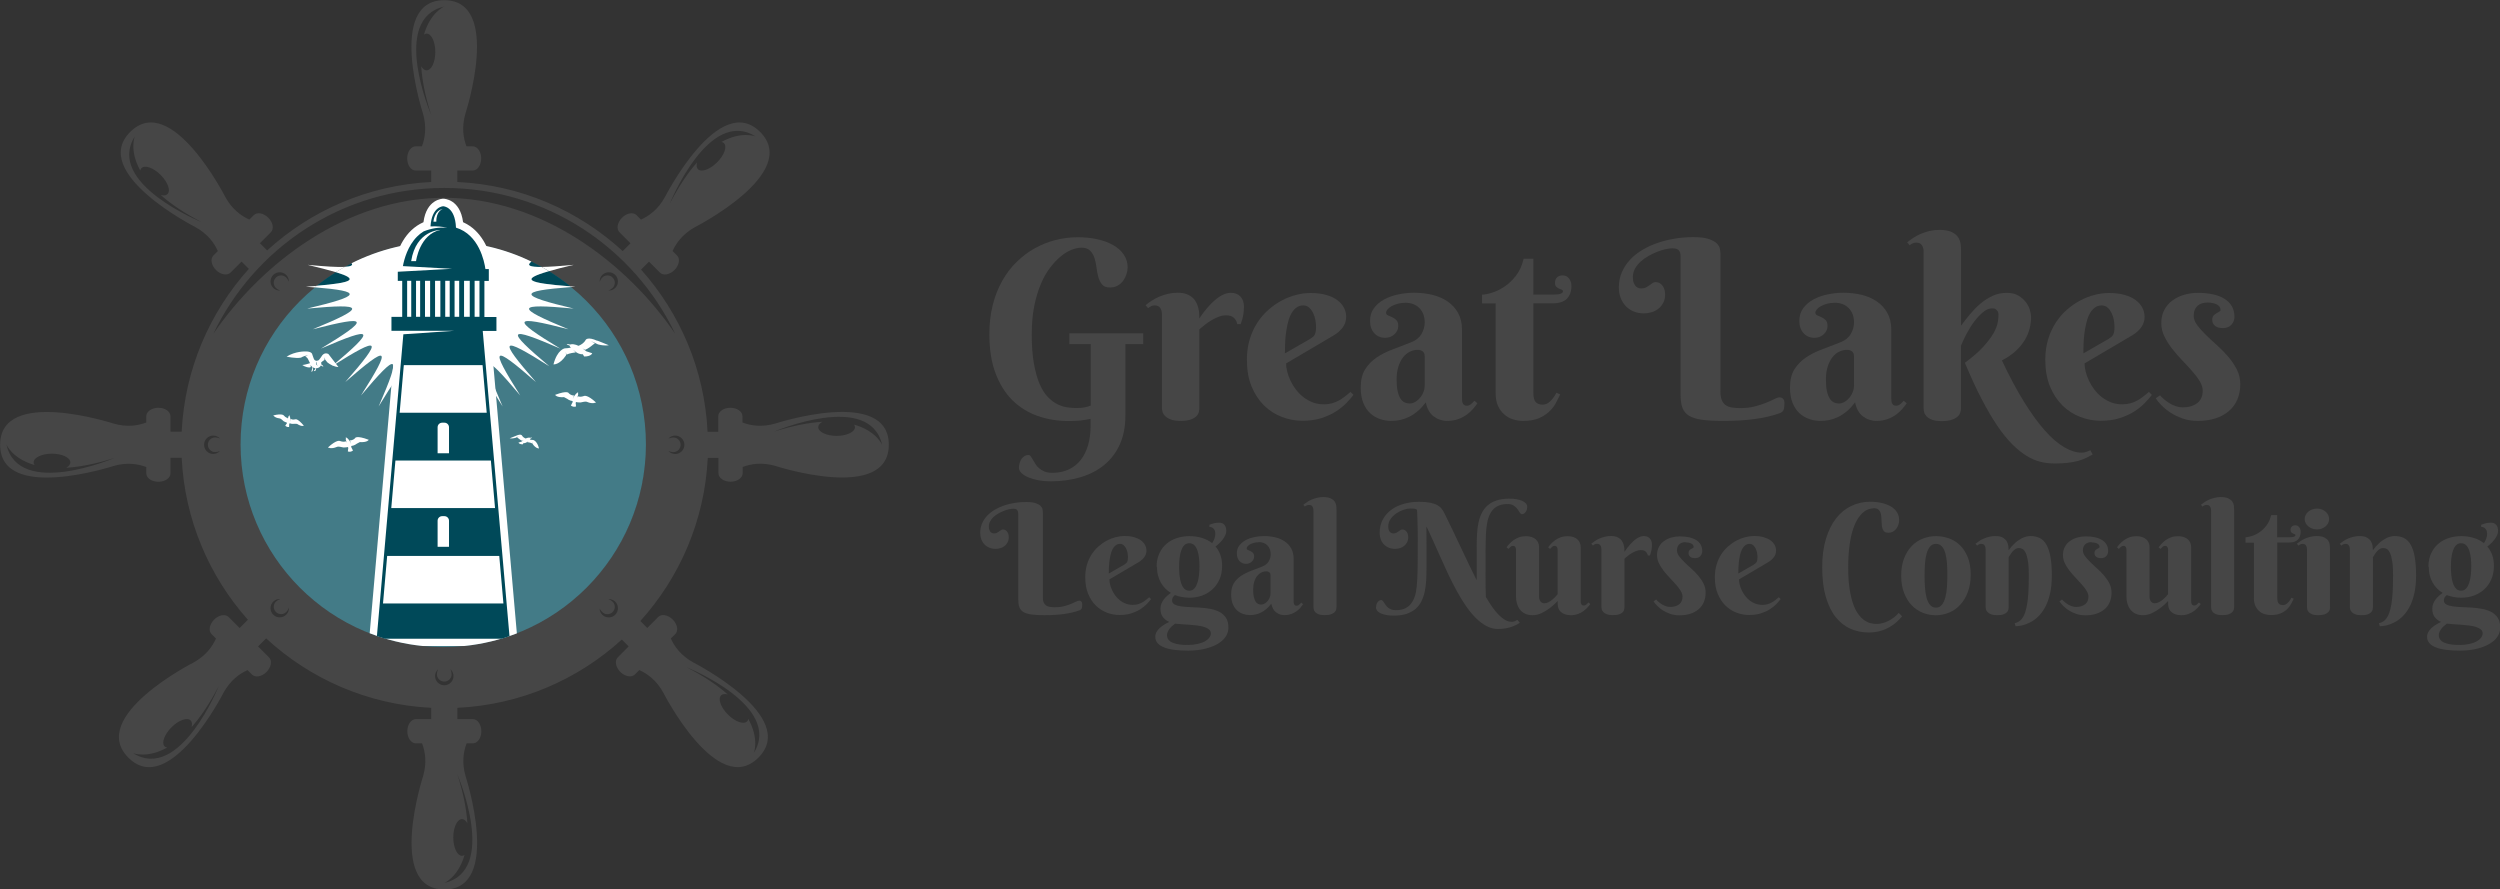 <?xml version="1.0" encoding="UTF-8"?> <svg xmlns="http://www.w3.org/2000/svg" id="uuid-938b236b-6472-4c4a-8ef4-6c307b885d71" viewBox="0 0 390.53 138.95"><rect x="0" y="0" width="390.53" height="138.95" fill="#333333" stroke="none"/><defs><style>.uuid-9f24eeb3-85e4-4e22-955d-0538ef93ffe9,.uuid-8704b65a-1f25-4535-9b87-e15683f234c4{fill:#fff;}.uuid-9f24eeb3-85e4-4e22-955d-0538ef93ffe9,.uuid-a4ace239-7bc3-401a-b8b8-7e0d8cc77561{fill-rule:evenodd;}.uuid-3d6be0ac-7789-47e8-82f1-b586ac9842c6{fill:#437b87;}.uuid-8b8ec8d4-e8e1-4dc1-8077-aa83d7763766,.uuid-a4ace239-7bc3-401a-b8b8-7e0d8cc77561{fill:#004959;}.uuid-5bf3bf2f-da48-4d6f-8b05-4c7bed664f62{fill:#464646;}</style></defs><path class="uuid-5bf3bf2f-da48-4d6f-8b05-4c7bed664f62" d="M133.41,66.32c.09.13.15.26.15.41,0,.75-1.29,1.36-2.87,1.36s-2.87-.61-2.87-1.36c0-.32.24-.61.63-.84-2.06.13-4.55.58-7.55,1.54,0,0,14.97-6.4,16.9,2.06,0,0-.91-2.18-4.38-3.16ZM105.47,70.92c-.42,0-.79-.18-1.06-.47.26.11.54.18.76.18.63,0,1.15-.51,1.15-1.15s-.51-1.14-1.15-1.14c-.22,0-.5.07-.76.17.26-.28.64-.47,1.06-.47.79,0,1.44.64,1.44,1.44s-.64,1.44-1.44,1.44ZM98.32,67.44v-.44c0-.41-.63-.74-1.42-.74s-1.42.33-1.42.74v.44h-4.4c-.05-.66-.6-1.18-1.28-1.18h-6.14c-.35-1.54-.94-2.98-1.73-4.29l4.45-4.45c.48-.48.48-1.22.06-1.73l3.12-3.12.31.31c.29.29.97.07,1.52-.48.55-.55.77-1.23.48-1.52l-.32-.31,1.65-1.65c4.32,5.01,7.08,11.4,7.53,18.43h-2.43ZM83.9,67.44c0-.27.22-.49.49-.49h5.08c.27,0,.49.22.49.49s-.22.49-.49.49h-5.08c-.27,0-.49-.22-.49-.49ZM93.09,90.11l-1.81-1.82.32-.31c.29-.29.07-.97-.48-1.53-.55-.55-1.24-.77-1.52-.48l-.31.31-3.12-3.12c.43-.51.42-1.26-.06-1.73l-4.26-4.26c.85-1.36,1.48-2.86,1.84-4.47h6.14c.68,0,1.22-.52,1.28-1.18h4.4v.45c0,.41.63.74,1.42.74s1.42-.33,1.42-.74v-.45h2.43c-.46,7.09-3.27,13.54-7.66,18.58ZM96.11,96.03c-.56.56-1.47.56-2.03,0-.27-.27-.4-.61-.42-.96.14.22.29.42.42.54.45.45,1.17.45,1.62,0,.45-.45.45-1.17,0-1.62-.14-.14-.38-.29-.66-.41.38-.01.77.12,1.07.41.56.56.56,1.47,0,2.04ZM71.44,100.8v-2.33h.44c.41,0,.74-.63.74-1.42s-.33-1.42-.74-1.42h-.44v-4.4c.66-.06,1.18-.6,1.18-1.27v-6.23c1.69-.38,3.28-1.05,4.69-1.96l4.23,4.23c.47.48,1.22.49,1.73.06l3.11,3.12-.31.31c-.29.29-.07.97.48,1.52.55.55,1.23.77,1.52.48l.32-.31,1.82,1.82c-5.07,4.48-11.6,7.35-18.78,7.8ZM70.95,89.61v-5.08c0-.27.22-.49.49-.49s.49.22.49.49v5.08c0,.27-.22.49-.49.49s-.49-.22-.49-.49ZM71.47,121.03s6.4,14.97-2.07,16.9c0,0,2.18-.91,3.17-4.38-.13.09-.26.14-.4.14-.75,0-1.36-1.28-1.36-2.87s.61-2.87,1.36-2.87c.32,0,.61.25.84.64-.13-2.06-.58-4.55-1.54-7.55ZM67.96,105.61c0-.43.19-.81.48-1.07-.12.26-.19.55-.19.78,0,.63.51,1.15,1.15,1.15s1.15-.51,1.15-1.15c0-.23-.07-.51-.18-.77.29.26.47.64.47,1.06,0,.79-.64,1.44-1.44,1.44s-1.44-.65-1.44-1.44ZM67.36,95.63h-.45c-.41,0-.74.64-.74,1.42s.33,1.42.74,1.42h.45v2.32c-7.24-.48-13.81-3.4-18.89-7.97l1.64-1.65.32.32c.29.29.97.07,1.52-.48.55-.55.77-1.24.48-1.52l-.32-.32,3.12-3.12c.5.43,1.25.42,1.73-.06l4.37-4.37c1.45.97,3.08,1.68,4.84,2.08v6.26c0,.67.52,1.22,1.18,1.27v4.4ZM46.92,87.97l.32.32-1.61,1.61c-4.29-5.01-7.04-11.38-7.48-18.38h2.35v.45c0,.41.63.74,1.42.74s1.42-.33,1.42-.74v-.45h4.4c.05.66.6,1.18,1.28,1.18h6.22c.34,1.52.92,2.95,1.7,4.25,0,0,0,0-.01,0l-4.49,4.49c-.48.48-.49,1.23-.06,1.73l-3.12,3.12-.32-.31c-.29-.29-.97-.07-1.52.48-.56.55-.77,1.24-.48,1.52ZM44.71,96.02c-.56.56-1.47.56-2.03,0-.56-.56-.56-1.47,0-2.04.3-.3.7-.43,1.1-.41-.27.1-.52.25-.68.41-.45.45-.45,1.17,0,1.62.45.45,1.17.45,1.62,0,.17-.16.31-.41.41-.68.02.39-.11.8-.41,1.1ZM33.32,70.92c-.79,0-1.44-.64-1.44-1.44s.64-1.44,1.44-1.44c.41,0,.78.18,1.05.46-.27-.1-.54-.17-.76-.17-.63,0-1.14.51-1.14,1.14s.51,1.15,1.14,1.15c.22,0,.49-.06.76-.17-.26.28-.64.46-1.05.46ZM79.18,57.98c-.19.19-.5.19-.69,0-.19-.19-.19-.5,0-.69l3.59-3.59c.19-.19.5-.19.69,0,.19.19.19.5,0,.69l-3.59,3.59ZM81.08,78.09c.19-.19.5-.19.69,0l3.59,3.59c.19.19.19.5,0,.69-.19.19-.5.19-.69,0l-3.59-3.59c-.19-.19-.19-.5,0-.69ZM69.4,32.51c-.63,0-1.15.51-1.15,1.14,0,.22.07.5.18.76-.29-.26-.47-.64-.47-1.06,0-.79.64-1.44,1.44-1.44s1.44.64,1.44,1.44c0,.42-.18.79-.47,1.06.11-.26.18-.54.18-.76,0-.63-.51-1.14-1.15-1.14ZM69.4,57.03c-4.91,0-9.21,2.91-11.67,6.51,2.08-4.35,6.52-7.37,11.67-7.37s9.59,3.02,11.67,7.37c-2.46-3.6-6.76-6.51-11.67-6.51ZM59.63,80.97c.19-.19.5-.19.69,0,.19.19.19.5,0,.69l-3.59,3.59c-.19.19-.5.19-.69,0-.19-.19-.19-.5,0-.69l3.59-3.59ZM57.72,60.86c-.19.19-.5.19-.69,0l-3.59-3.59c-.19-.19-.19-.5,0-.69.19-.19.5-.19.69,0l3.59,3.59c.19.19.19.5,0,.69ZM67.85,49.35v5.08c0,.27-.22.49-.49.49s-.49-.22-.49-.49v-5.08c0-.27.22-.49.49-.49s.49.22.49.49ZM67.36,40.49h-.45c-.41,0-.74.63-.74,1.42s.33,1.42.74,1.42h.45v4.39c-.66.05-1.18.6-1.18,1.27v6.27c-1.68.38-3.24,1.05-4.64,1.96l-4.27-4.27c-.48-.48-1.23-.49-1.73-.06l-3.12-3.12.32-.32c.29-.29.07-.97-.48-1.52-.56-.55-1.24-.77-1.53-.48l-.31.31-1.77-1.77c5.05-4.48,11.56-7.35,18.72-7.83v2.31ZM45.13,44.04c-.1-.27-.25-.52-.41-.68-.45-.45-1.17-.45-1.62,0-.45.45-.45,1.17,0,1.62.16.16.41.31.68.41-.39.02-.8-.11-1.1-.41-.56-.56-.56-1.47,0-2.03.56-.56,1.47-.56,2.03,0,.3.3.44.7.41,1.09ZM54.92,71.51c0,.27-.22.49-.49.49h-5.08c-.27,0-.49-.22-.49-.49s.22-.49.49-.49h5.08c.27,0,.49.22.49.49ZM49,66.25c-.68,0-1.22.52-1.28,1.18h-4.4v-.45c0-.41-.63-.74-1.42-.74s-1.42.33-1.42.74v.45h-2.34c.46-7.07,3.25-13.49,7.62-18.52l1.75,1.76-.31.31c-.29.29-.08.97.48,1.52.55.55,1.24.77,1.52.48l.32-.31,3.12,3.12c-.43.5-.42,1.25.06,1.73l4.33,4.33c-.83,1.34-1.45,2.82-1.81,4.4h-6.23ZM69.45,79.09c-5.3,0-9.61-4.31-9.61-9.61s4.31-9.61,9.61-9.61,9.61,4.31,9.61,9.61-4.31,9.61-9.61,9.61ZM86.37,49.47l.32.31-3.12,3.12c-.51-.43-1.25-.42-1.73.06l-4.34,4.34c-1.46-.97-3.1-1.67-4.86-2.06v-6.25c0-.67-.52-1.22-1.18-1.27v-4.39h.45c.41,0,.74-.64.74-1.42s-.33-1.42-.74-1.42h-.45v-2.32c7.25.46,13.84,3.37,18.92,7.92l-1.68,1.68-.31-.31c-.29-.29-.97-.07-1.52.48-.55.55-.77,1.24-.48,1.53ZM95.7,43.36c-.45-.45-1.17-.45-1.62,0-.17.16-.31.41-.41.68-.02-.39.11-.79.41-1.09.56-.56,1.47-.56,2.03,0,.56.56.56,1.47,0,2.03-.3.3-.7.43-1.09.41.27-.1.52-.25.68-.41.45-.45.45-1.17,0-1.62ZM69.4,29.36c15.92,0,29.64,9.32,36.08,22.79-7.6-11.13-20.9-21.25-36.08-21.25s-28.47,10.12-36.08,21.25c6.44-13.46,20.15-22.79,36.08-22.79ZM67.34,17.92s-6.41-14.97,2.06-16.9c0,0-2.18.91-3.17,4.38.13-.09.27-.15.41-.15.75,0,1.36,1.29,1.36,2.87s-.61,2.87-1.36,2.87c-.32,0-.61-.24-.84-.63.13,2.06.58,4.55,1.54,7.55ZM117.75,117.64s.9-2.18-.86-5.34c-.03.15-.08.29-.19.39-.53.53-1.87.05-2.99-1.07-1.12-1.12-1.6-2.46-1.07-2.99.23-.23.6-.26,1.04-.15-1.54-1.37-3.62-2.8-6.43-4.25,0,0,15.11,6.06,10.49,13.41ZM20.77,117.64s2.18.9,5.34-.86c-.15-.03-.29-.08-.39-.18-.53-.53-.05-1.87,1.07-2.99,1.12-1.12,2.46-1.6,2.99-1.07.23.23.26.6.15,1.04,1.37-1.55,2.81-3.63,4.25-6.43,0,0-6.06,15.12-13.41,10.49ZM1.02,69.47s.91,2.18,4.38,3.17c-.09-.13-.15-.26-.15-.41,0-.75,1.29-1.36,2.87-1.36s2.87.61,2.87,1.36c0,.32-.24.61-.63.84,2.06-.13,4.55-.58,7.55-1.54,0,0-14.97,6.4-16.9-2.07ZM21.06,21.31s-.9,2.18.86,5.34c.03-.15.08-.29.19-.39.53-.53,1.87-.05,2.99,1.07,1.12,1.12,1.6,2.46,1.07,2.99-.23.23-.61.26-1.05.15,1.55,1.37,3.63,2.81,6.43,4.25,0,0-15.11-6.06-10.49-13.41ZM118.04,21.32s-2.18-.9-5.34.86c.15.03.29.08.39.19.53.53.05,1.87-1.07,2.99-1.12,1.12-2.46,1.6-2.99,1.07-.23-.23-.26-.6-.15-1.05-1.37,1.55-2.8,3.63-4.25,6.43,0,0,6.06-15.11,13.41-10.49ZM121.12,66.16c-2.12.62-3.86.33-5.14-.16v-.98c0-.73-.84-1.32-1.89-1.32s-1.89.59-1.89,1.32v2.43h-1.67c-.47-9.71-4.32-18.54-10.39-25.34l1.24-1.24,1.71,1.71c.52.52,1.53.34,2.27-.4.74-.74.92-1.76.4-2.27l-.7-.69c.56-1.25,1.59-2.68,3.52-3.75,0,0,16.58-8.44,10.16-14.86-6.42-6.42-14.86,10.16-14.86,10.16-1.06,1.94-2.5,2.97-3.75,3.53l-.69-.69c-.52-.52-1.53-.34-2.27.4-.74.74-.92,1.75-.4,2.27l1.72,1.72-1.22,1.22c-6.87-6.31-15.88-10.32-25.83-10.79v-1.79h2.41c.73,0,1.32-.85,1.32-1.89s-.59-1.89-1.32-1.89h-.98c-.5-1.28-.78-3.02-.16-5.14,0,0,5.76-17.69-3.32-17.69s-3.32,17.69-3.32,17.69c.61,2.12.33,3.86-.16,5.14h-.98c-.73,0-1.32.85-1.32,1.89s.59,1.89,1.32,1.89h2.43v1.79c-9.86.49-18.8,4.46-25.63,10.69l-1.13-1.13,1.71-1.71c.52-.51.34-1.53-.4-2.27-.74-.74-1.75-.92-2.27-.4l-.69.69c-1.25-.56-2.69-1.59-3.75-3.52,0,0-8.44-16.59-14.86-10.17-6.42,6.42,10.17,14.86,10.17,14.86,1.93,1.06,2.96,2.49,3.52,3.75l-.69.69c-.52.52-.34,1.53.4,2.27.74.74,1.75.92,2.27.4l1.72-1.72,1.14,1.14c-6.12,6.81-10.01,15.67-10.49,25.43h-1.75v-2.41c0-.73-.85-1.32-1.89-1.32s-1.89.59-1.89,1.32v.98c-1.28.49-3.02.78-5.14.16,0,0-17.69-5.76-17.69,3.32s17.69,3.32,17.69,3.32c2.12-.62,3.86-.33,5.14.16v.98c0,.73.84,1.32,1.89,1.32s1.89-.59,1.89-1.32v-2.43h1.75c.47,9.69,4.3,18.5,10.34,25.3l-1.29,1.29-1.71-1.71c-.52-.52-1.54-.34-2.27.4-.74.74-.92,1.75-.4,2.27l.69.69c-.56,1.25-1.59,2.69-3.52,3.75,0,0-16.59,8.44-10.16,14.86,6.42,6.42,14.86-10.16,14.86-10.16,1.06-1.93,2.5-2.97,3.75-3.52l.69.69c.52.52,1.53.34,2.27-.4.74-.74.92-1.76.4-2.27l-1.72-1.72,1.26-1.26c6.85,6.32,15.85,10.35,25.79,10.85v1.77h-2.41c-.73,0-1.32.85-1.32,1.89s.59,1.89,1.32,1.89h.98c.49,1.28.78,3.03.16,5.14,0,0-5.76,17.69,3.32,17.69s3.32-17.69,3.32-17.69c-.62-2.12-.33-3.86.16-5.14h.98c.73,0,1.32-.84,1.32-1.89s-.59-1.89-1.32-1.89h-2.43v-1.77c9.88-.47,18.84-4.42,25.69-10.66l1.07,1.07-1.7,1.71c-.52.52-.34,1.53.4,2.27.74.74,1.76.92,2.27.4l.69-.69c1.25.56,2.69,1.59,3.75,3.52,0,0,8.44,16.59,14.86,10.16,6.42-6.42-10.16-14.86-10.16-14.86-1.93-1.06-2.97-2.5-3.52-3.75l.7-.69c.51-.52.34-1.53-.4-2.27-.74-.74-1.76-.92-2.27-.4l-1.71,1.72-1.08-1.09c6.15-6.82,10.05-15.7,10.53-25.49h1.67v2.41c0,.73.85,1.32,1.89,1.32s1.89-.59,1.89-1.32v-.98c1.28-.49,3.02-.78,5.14-.16,0,0,17.69,5.76,17.69-3.32s-17.69-3.32-17.69-3.32Z"></path><path class="uuid-3d6be0ac-7789-47e8-82f1-b586ac9842c6" d="M100.9,69.42c0,17.48-14.17,31.66-31.66,31.66s-31.66-14.17-31.66-31.66,14.17-31.66,31.66-31.66,31.66,14.17,31.66,31.66Z"></path><path class="uuid-8b8ec8d4-e8e1-4dc1-8077-aa83d7763766" d="M89.11,44.73c-1.06-.86-2.18-1.65-3.35-2.37-4.51,1.3-3.42,1.84,3.35,2.37Z"></path><path class="uuid-8b8ec8d4-e8e1-4dc1-8077-aa83d7763766" d="M54.93,41.13c-.35.18-.71.37-1.05.56.96-.05,1.31-.23,1.05-.56Z"></path><path class="uuid-8b8ec8d4-e8e1-4dc1-8077-aa83d7763766" d="M84.63,41.7c-.52-.29-1.06-.57-1.6-.84-.8.61-.27.86,1.6.84Z"></path><path class="uuid-8b8ec8d4-e8e1-4dc1-8077-aa83d7763766" d="M52.47,42.52c-1.04.65-2.05,1.36-3,2.13,5.69-.48,6.68-1.01,3-2.13Z"></path><path class="uuid-8704b65a-1f25-4535-9b87-e15683f234c4" d="M89.62,41.37c-2.18.2-3.84.32-5,.33.38.21.76.43,1.13.66,1.01-.29,2.3-.62,3.87-.99Z"></path><path class="uuid-8704b65a-1f25-4535-9b87-e15683f234c4" d="M48.05,41.37c1.87.45,3.34.83,4.42,1.15.46-.29.93-.57,1.41-.83-1.11.06-3.05-.06-5.83-.32Z"></path><path class="uuid-8704b65a-1f25-4535-9b87-e15683f234c4" d="M47.77,44.79c.49.04.96.07,1.4.11.1-.08.2-.16.3-.24-.53.04-1.09.09-1.7.13Z"></path><path class="uuid-8704b65a-1f25-4535-9b87-e15683f234c4" d="M89.9,44.79c-.27-.02-.54-.04-.8-.06.05.04.09.07.14.11.22-.02.43-.03.66-.05Z"></path><path class="uuid-8704b65a-1f25-4535-9b87-e15683f234c4" d="M48.05,48.2c9.07-.84,9.22-.22.8,3.24,8.82-2.27,9.06-1.7,1.28,3.02,8.36-3.62,8.68-3.1,1.71,2.76,7.7-4.87,8.1-4.4,2.1,2.46,6.86-5.99,7.33-5.59,2.45,2.1,5.86-6.97,6.39-6.64,2.76,1.71,4.73-7.78,5.3-7.54,3.02,1.28,3.47-8.42,4.08-8.27,3.24.8,2.11-8.86,2.76-8.81,3.42.28.66-9.09,1.31-9.14,3.42-.28-.84-9.07-.22-9.22,3.24-.8-2.28-8.81-1.7-9.06,3.02-1.28-3.62-8.35-3.1-8.68,2.76-1.71-4.87-7.69-4.4-8.09,2.45-2.1-5.99-6.86-5.59-7.32,2.1-2.46-6.97-5.86-6.64-6.38,1.71-2.76-7.78-4.72-7.54-5.3,1.28-3.02-8.42-3.46-8.27-4.08.8-3.24-8.64-2.05-8.8-2.72-.38-3.36-.04-.04-.09-.07-.14-.11-6.77-.52-7.86-1.07-3.35-2.37-.37-.23-.75-.44-1.13-.66-1.87.02-2.4-.23-1.6-.84-4.17-2.02-8.84-3.15-13.78-3.15s-10.01,1.23-14.31,3.41c.26.33-.09.51-1.05.56-.48.27-.95.54-1.41.83,3.67,1.12,2.69,1.65-3,2.13-.1.08-.2.16-.3.24,7.66.63,7.26,1.32-1.12,3.31Z"></path><path class="uuid-9f24eeb3-85e4-4e22-955d-0538ef93ffe9" d="M57.75,98.93l4.04-46.09h-2.03v-4.5h1.88v-3.31h-.69v-4.18h.73c.41-1.8,1.53-4.84,4.47-6.14.47-3.61,2.97-3.67,3.09-3.67.12,0,2.63.04,3.1,3.67,2.93,1.3,4.05,4.34,4.47,6.14h.73v4.18h-.69v3.31h1.88v4.5h-2.03l4.04,46.1c-2.59,1-5.33,1.68-8.2,1.97h-6.53c-2.87-.29-5.63-.97-8.23-1.98Z"></path><path class="uuid-a4ace239-7bc3-401a-b8b8-7e0d8cc77561" d="M68.36,70.81h1.78v-4.07c0-.39-.32-.71-.71-.71h-.36c-.39,0-.71.32-.71.71v4.07ZM78.64,94.27l-.65-7.43h-17.51l-.65,7.43h18.82ZM75.37,57.04h-12.29l-.65,7.43h13.6l-.65-7.43ZM71.01,49.49h.72v-5.63h-.72v5.63ZM67.96,49.49h.83v-5.63h-.83v5.63ZM77.33,79.37l-.65-7.43h-14.91l-.65,7.43h16.21ZM68.36,85.42h1.78v-4.08c0-.39-.32-.71-.71-.71h-.36c-.39,0-.71.32-.71.71v4.08ZM72.49,49.49h.89v-5.63h-.89v5.63ZM64.99,49.49h.64v-5.63h-.64v5.63ZM64.99,40.79s.54-4.19,3.79-4.87c0,0-3.79,0-4.55,4.87h.76ZM68.16,34.63c-.04-1.69,1.01-1.98,1.01-1.98-1.35.21-1.46,1.98-1.46,1.98h.45ZM69.55,49.49h.7v-5.63h-.7v5.63ZM74.14,49.49h.76v-5.63h-.76v5.63ZM66.39,49.49h.8v-5.63h-.8v5.63ZM63.6,49.49h.64v-5.63h-.64v5.63ZM58.88,99.34l4.13-47.12,7.89-.54h-9.75v-2.18h1.68v-5.63h-.69v-1.42c2.83-.15,5.66-.31,8.48-.46-2.56-.14-5.12-.28-7.68-.42.2-1.1.76-3.15,2.21-4.61.3-.31.65-.58,1.04-.82,1.14-.45,2.35-.68,3.69-.56-.79-.18-1.7-.26-2.63-.21.2-3.13,1.98-3.15,1.98-3.15,0,0,1.86,0,2,3.34,3.6,1.1,4.43,5.28,4.6,6.47h.53v1.86h-.69v5.63h1.88v2.18h-2.14l4.18,47.68c-.41.14-.82.27-1.24.4h-18.19c-.43-.13-.85-.26-1.27-.41Z"></path><path class="uuid-8704b65a-1f25-4535-9b87-e15683f234c4" d="M93.31,53.24c-1.55-.71-1.82-.14-1.82-.14-.28.52-.77.78-1.12.92-.24-.12-.5-.2-.76-.24-.12-.02-.32-.03-.46.01-.03,0-.05.02-.07.03-.2-.05-.46-.1-.56-.02,0,0,0,.05.46.18,0,.04.01.09.04.14.04.08.11.13.17.18-.29.06-.63.11-.98.12,0,0-1.15.18-1.75,2.5,0,0,.9.13,1.94-1.38.01-.04.02-.08.03-.12,0-.15-.03-.27-.1-.41.08.12.15.26.16.41.11-.07.48-.26,1.45-.37-.14-.14-.28-.28-.42-.42.17.14.34.27.51.41h0c.61.39,1.01.29,1.01.29l.21.36c1.13,0,1.26-.51,1.26-.51-.44-.13-.92-.3-.92-.3,0,0-.1-.08-.22-.17-.03-.02-.06-.04-.09-.06-.1-.07-.2-.16-.29-.25.09.06.17.12.26.17.05.03.1.06.16.08.49-.21.89-.54.89-.54.28-.24.57-.43.63-.47,0,0-.01,0-.02-.01-.2-.12-.39-.24-.61-.33.22.07.42.16.62.26.12.06.24.11.35.17.09.05.18.09.28.1,0,0,0,0,0,0,.91.23,1.55.1,1.55.1-.28-.13-1.81-.73-1.81-.73Z"></path><path class="uuid-8704b65a-1f25-4535-9b87-e15683f234c4" d="M49.37,56.85c-.04-.13.01-.29.15-.34-.18.23-.02.42.11.63-.11-.06-.22-.16-.26-.29ZM52.88,57.35s-1.26-1.65-1.58-2.05c0,0-.49-.32-.94.18,0,0-.48.74-.59.79,0,0-.45.29-.72-.16,0,0-.2-.5-.27-.74,0,0-.02-.49-1.08-.47,0,0-1.58-.05-2.93.81,0,0,1.4.32,2.24.16.33-.19.71-.35,1.1-.32-.16.03-.3.09-.44.17.14.03.29.11.42.33,0,0,.24.49.34.68,0,0-.79.27-1.2.29,0,0,.51.4,1.16.38l.17-.07c-.03-.1-.05-.2-.06-.31.08.12.18.23.3.31-.02.11-.03.24-.04.28,0,.05-.15.45-.09.48.05.02.16-.14.17-.17.04-.07.04-.15.04-.23,0-.11,0-.21-.01-.32.02.01.04.03.06.04,0,0,0,0,0,.01.09.05.21.08.34.1-.01.08-.02.15-.04.17-.03.05-.22.21-.2.26.02.04.15,0,.17,0,.08-.04.12-.09.15-.17.02-.08.02-.17.02-.25.2,0,.42-.06.63-.26,0,0,.05-.07.1-.17.03,0,.07,0,.09.02.11.04.2.16.32.15-.04-.15-.17-.26-.3-.34,0,0-.02-.01-.04-.02.03-.1.03-.2,0-.3,0,0,.29-.26.53-.38-.04-.14-.06-.27-.08-.42.11.3.3.56.52.8.38.3.98.68,1.74.73Z"></path><path class="uuid-8704b65a-1f25-4535-9b87-e15683f234c4" d="M55.48,68.45c-.35.33-.68.35-.84.34,0,0,.08.15.11.22.05.12.08.24.11.36-.08-.22-.17-.43-.32-.6,0,0,0,0,0,0,0,0-.12-.14-.16-.2-.06-.08-.14-.15-.24-.15l-.03-.04c-.03-.14-.04-.11-.04-.11-.08,0-.05.12-.02.18-.04.04-.08.15.03.43,0,0,.06.2.07.28-.03-.07-.06-.15-.11-.22-.14.06-.45.13-.97-.06,0,0-.48-.24-1.84,1.02,0,0,.51.29,1.37-.08.33-.14.7.04,1.04.08.04,0,.49,0,.7-.07.03.05.07.12.07.14,0,0-.07.41-.07.55,0,0,.37.18.8-.14l-.27-.53v-.18c.52-.06.85-.35.85-.35.28-.16.49-.26.49-.26,1.19.08,1.39-.36,1.39-.36-1.97-.75-2.14-.26-2.14-.26Z"></path><path class="uuid-8704b65a-1f25-4535-9b87-e15683f234c4" d="M46.09,65.51c-.36.09-.59-.02-.69-.09,0,0,0,0,0,0,0,.06,0,.12,0,.18-.01.1-.04.19-.06.29.03-.17.05-.35,0-.53,0,0,0,0,0,0,0,0-.03-.14-.03-.19-.01-.08-.04-.15-.1-.2v-.04c.03-.1.02-.09.02-.09-.06-.03-.08.06-.08.12-.05.01-.11.07-.14.3,0,0-.03.15-.06.22,0-.06.01-.13,0-.19-.12-.01-.35-.08-.63-.4,0,0-.24-.34-1.63,0,0,0,.24.39.95.46.27.03.46.29.67.45.03.02.33.18.5.22,0,.05,0,.1,0,.12,0,0-.2.25-.25.35,0,0,.18.26.6.21l.02-.46.07-.12c.37.15.71.08.71.08.25,0,.43.01.43.01.77.5,1.07.28,1.07.28-1.05-1.24-1.35-.98-1.35-.98Z"></path><path class="uuid-8704b65a-1f25-4535-9b87-e15683f234c4" d="M80.57,68.09c.82-.38.96-.07.96-.07.15.27.41.41.59.48.13-.06.26-.11.4-.13.06,0,.17-.01.25,0,.01,0,.03,0,.04.02.11-.03.25-.05.3,0,0,0,0,.03-.24.1,0,.02,0,.05-.02.08-.02.04-.06.07-.09.1.15.03.33.06.52.06,0,0,.61.09.92,1.32,0,0-.48.07-1.02-.73,0-.02-.01-.04-.01-.06,0-.08.02-.14.05-.21-.04.06-.08.13-.09.22-.06-.04-.25-.14-.77-.2.07-.08.15-.15.22-.22-.09.07-.18.14-.27.22,0,0,0,0,0,0-.32.21-.54.15-.54.15l-.11.19c-.6,0-.67-.27-.67-.27.23-.07.49-.16.49-.16,0,0,.15-.12.16-.12.05-.04.1-.08.15-.13-.04.03-.19.12-.22.13-.26-.11-.47-.29-.47-.29-.15-.13-.3-.23-.33-.25,0,0,.22-.13.33-.18-.11.04-.22.08-.33.14-.06.03-.12.06-.18.09-.05.02-.1.05-.15.05h0c-.48.12-.82.05-.82.05.15-.07.95-.38.95-.38Z"></path><path class="uuid-8704b65a-1f25-4535-9b87-e15683f234c4" d="M88.85,61.44c.35.32.67.35.84.34,0,0,0,0,0,0-.04.07-.07.14-.11.21-.05.12-.08.24-.11.36.07-.22.17-.43.32-.6,0,0,0,0,0,0,0,0,.12-.14.16-.2.06-.09.14-.15.24-.16l.03-.04c.03-.14.04-.11.04-.11.08,0,.05.12.02.18.04.04.08.15-.03.43,0,0-.06.2-.07.28.03-.08.06-.15.11-.22.14.06.45.13.97-.06,0,0,.48-.24,1.84,1.02,0,0-.51.29-1.37-.08-.32-.14-.7.04-1.04.08-.04,0-.49,0-.7-.07-.03.06-.07.12-.07.14,0,0,.07.41.06.55,0,0-.37.18-.8-.14l.27-.53v-.17c-.52-.06-.85-.35-.85-.35-.29-.16-.49-.26-.49-.26-1.19.09-1.39-.36-1.39-.36,1.97-.75,2.13-.26,2.13-.26Z"></path><path class="uuid-5bf3bf2f-da48-4d6f-8b05-4c7bed664f62" d="M178.54,53.76h-2.74v11.15c0,1.72-.29,3.23-.87,4.51-.58,1.29-1.4,2.36-2.44,3.21-1.04.86-2.28,1.49-3.71,1.92-1.43.42-2.99.64-4.67.64-.65,0-1.27-.05-1.86-.16s-1.12-.26-1.58-.45c-.46-.19-.82-.42-1.09-.67-.27-.26-.41-.55-.41-.86,0-.23.03-.46.1-.69.06-.23.16-.45.28-.64.13-.19.28-.34.47-.46.18-.12.39-.18.62-.18.15,0,.28.07.38.21.1.14.21.31.32.51.11.2.25.43.4.67.15.25.34.47.57.67.23.2.51.37.84.51.33.14.74.21,1.23.21.98,0,1.84-.18,2.58-.53.75-.35,1.37-.85,1.87-1.49.5-.64.88-1.41,1.14-2.3.26-.89.39-1.88.39-2.95v-1.16c-.53.11-1.07.2-1.6.26-.54.06-1.14.08-1.81.08-1.72,0-3.34-.26-4.84-.79s-2.82-1.34-3.94-2.44-2-2.51-2.65-4.22c-.65-1.71-.97-3.75-.97-6.12,0-1.65.18-3.17.53-4.56s.85-2.65,1.48-3.77,1.38-2.11,2.25-2.95c.87-.85,1.81-1.56,2.83-2.13,1.02-.57,2.1-1,3.23-1.29,1.13-.29,2.28-.44,3.45-.44,1.1,0,2.13.1,3.08.31s1.78.51,2.48.91c.7.4,1.26.89,1.66,1.48.4.59.61,1.26.61,2,0,.34-.06.7-.18,1.07-.12.37-.29.71-.52,1.03s-.52.56-.86.76c-.35.2-.75.29-1.21.29-.54,0-.95-.15-1.21-.46-.26-.31-.46-.69-.59-1.15s-.23-.96-.29-1.5c-.06-.54-.17-1.04-.32-1.5-.15-.46-.38-.84-.69-1.15-.31-.31-.76-.46-1.36-.46-.44,0-.94.11-1.5.32-.56.22-1.12.55-1.69,1.02-.57.46-1.13,1.05-1.68,1.77-.55.72-1.04,1.57-1.46,2.57-.42,1-.77,2.15-1.03,3.45-.26,1.3-.39,2.76-.39,4.38,0,1.8.11,3.33.34,4.61.23,1.27.53,2.34.9,3.19s.8,1.53,1.29,2.03c.49.5.99.88,1.51,1.13.52.25,1.04.41,1.55.48.51.07.98.1,1.42.1s.85-.03,1.22-.1c.37-.07.7-.17.99-.29v-9.59h-3.34v-1.69h11.53v1.69Z"></path><path class="uuid-5bf3bf2f-da48-4d6f-8b05-4c7bed664f62" d="M187.35,49.75c.48-.73.99-1.4,1.54-1.99.23-.25.47-.5.74-.74.27-.24.54-.46.83-.65.28-.19.58-.34.88-.46.3-.11.61-.17.91-.17.65,0,1.15.19,1.52.58.37.39.55.93.55,1.62,0,.43-.04.85-.1,1.24-.07.4-.21.88-.41,1.45h-.53c-.08-.39-.25-.72-.53-.98-.28-.26-.68-.39-1.22-.39-.39,0-.78.07-1.16.22s-.75.33-1.11.54c-.36.21-.7.45-1.03.7-.32.25-.62.49-.88.72v12.33c0,.17-.03.36-.08.59-.05.23-.17.44-.37.65-.2.2-.49.38-.87.52-.39.14-.92.22-1.59.22s-1.2-.08-1.59-.24c-.39-.16-.68-.34-.88-.56-.2-.21-.33-.44-.38-.66-.05-.23-.08-.41-.08-.55v-14.66c0-.37-.09-.69-.26-.96s-.46-.41-.86-.41c-.22,0-.4.04-.55.11-.15.08-.32.18-.49.32l-.4-.47c.29-.24.62-.48.98-.71.36-.23.75-.44,1.17-.62.42-.18.87-.32,1.35-.44.48-.11.99-.17,1.52-.17s1.01.07,1.4.22c.39.15.7.34.95.57.25.23.44.5.58.79.14.29.24.59.31.88.07.3.11.58.12.85.01.27.02.5.02.69Z"></path><path class="uuid-5bf3bf2f-da48-4d6f-8b05-4c7bed664f62" d="M200.9,56.74c0,.41.06.85.18,1.32s.29.95.52,1.43.51.94.85,1.38c.34.44.72.83,1.16,1.17s.92.61,1.45.82c.53.2,1.11.3,1.75.3.44,0,.85-.05,1.23-.15s.73-.24,1.06-.42c.33-.18.65-.38.95-.62.3-.23.61-.48.91-.75l.47.46c-.29.39-.66.82-1.12,1.29-.46.47-1.01.91-1.65,1.32s-1.4.75-2.26,1.03c-.86.27-1.84.41-2.94.41s-2.17-.2-3.22-.6c-1.04-.4-1.97-1-2.78-1.79-.81-.8-1.46-1.79-1.95-2.98-.49-1.19-.73-2.58-.73-4.18,0-1.15.15-2.21.44-3.17.29-.96.69-1.83,1.19-2.6.5-.77,1.08-1.45,1.75-2.03.66-.58,1.36-1.07,2.1-1.45.73-.39,1.48-.68,2.25-.87.77-.2,1.5-.29,2.21-.29.94,0,1.75.1,2.45.3.7.2,1.28.47,1.74.82s.81.74,1.04,1.19.34.92.34,1.42c0,.6-.17,1.13-.51,1.61-.34.47-.8.89-1.37,1.24l-7.5,4.42ZM204.72,52.89c.16-.1.3-.2.41-.29.11-.1.19-.21.26-.34.06-.13.11-.3.14-.49.03-.2.05-.44.05-.73,0-.32-.03-.67-.1-1.05-.07-.39-.19-.75-.35-1.09-.17-.34-.37-.63-.63-.85-.25-.23-.56-.34-.91-.34-.46,0-.85.14-1.17.41-.32.27-.59.62-.8,1.05-.21.43-.37.92-.49,1.47-.12.55-.21,1.1-.28,1.66-.06.56-.1,1.09-.11,1.6-.01.51-.02.95-.02,1.3l4.01-2.3Z"></path><path class="uuid-5bf3bf2f-da48-4d6f-8b05-4c7bed664f62" d="M219.53,47.3c-.43,0-.83.05-1.2.15-.37.1-.68.23-.95.38-.27.15-.48.32-.63.5s-.23.36-.23.52c0,.19.1.33.29.41s.41.18.66.29.46.26.66.46c.2.2.29.5.29.9,0,.27-.05.51-.16.73-.11.22-.25.42-.44.59s-.4.3-.65.4c-.25.1-.5.14-.77.14-.71,0-1.28-.24-1.72-.72-.44-.48-.66-1.12-.66-1.92s.2-1.43.61-1.99.93-1,1.59-1.36,1.39-.62,2.21-.79,1.65-.26,2.47-.26c.99,0,1.93.11,2.83.32.9.22,1.69.56,2.38,1.03s1.24,1.06,1.65,1.79c.41.72.62,1.6.62,2.62v10.73c0,.11,0,.24.02.38.01.14.04.27.09.38.05.11.13.21.23.29.1.08.25.11.44.11.23,0,.44-.09.64-.26s.37-.34.52-.52l.47.4c-.19.27-.42.56-.68.87-.27.32-.59.61-.97.89s-.82.51-1.33.7c-.51.19-1.08.29-1.73.29-.8,0-1.51-.24-2.13-.71-.62-.47-1.03-1.21-1.22-2.19-.41.54-.83,1-1.26,1.37-.44.37-.88.66-1.34.89-.46.23-.92.39-1.38.49-.46.1-.93.15-1.4.15-.61,0-1.2-.09-1.77-.29-.57-.19-1.08-.49-1.53-.9-.45-.41-.81-.95-1.08-1.61s-.41-1.46-.41-2.41c0-1.15.23-2.1.68-2.83.46-.73,1.05-1.35,1.79-1.85.74-.5,1.58-.93,2.53-1.28s1.91-.73,2.9-1.12c.73-.29,1.27-.72,1.6-1.3s.5-1.17.5-1.78c0-.94-.28-1.69-.83-2.25s-1.3-.84-2.25-.84ZM222.55,55.62c0-.32-.1-.56-.3-.72-.2-.17-.46-.25-.78-.25-.44,0-.86.1-1.26.3-.4.2-.75.5-1.05.89-.3.39-.54.88-.72,1.45s-.27,1.24-.27,2,.05,1.34.16,1.82c.11.48.25.86.44,1.15s.4.48.64.6c.24.11.49.17.76.17.33,0,.64-.09.93-.26s.54-.39.76-.66c.22-.27.39-.56.51-.89.13-.33.19-.66.19-.99v-4.63Z"></path><path class="uuid-5bf3bf2f-da48-4d6f-8b05-4c7bed664f62" d="M239.53,47.38v14.04c0,.67.13,1.14.38,1.4s.6.39,1.04.39c.34,0,.65-.09.91-.28.27-.19.49-.41.68-.65.23-.27.42-.58.59-.93l.59.27c-.19.41-.42.85-.67,1.33-.26.48-.6.93-1.04,1.34-.43.41-.97.76-1.62,1.04s-1.47.42-2.46.42c-.56,0-1.09-.08-1.6-.25-.51-.16-.97-.42-1.37-.78s-.72-.8-.96-1.33c-.24-.53-.36-1.17-.36-1.92v-14.07h-2.13v-1.37c.35,0,.85-.09,1.48-.28.63-.18,1.28-.49,1.95-.92.66-.43,1.28-1.01,1.85-1.73s.97-1.61,1.22-2.68h1.52v5.6h3.1c1.01,0,1.52-.17,1.52-.51,0-.13-.06-.21-.19-.26-.13-.04-.27-.1-.43-.17-.16-.07-.3-.17-.43-.29s-.19-.34-.19-.63c0-.35.11-.63.33-.84.22-.2.51-.3.86-.3.23,0,.43.05.6.14.17.09.31.22.43.38.11.16.2.34.26.54.06.2.09.41.09.61,0,.82-.24,1.48-.71,1.97-.47.49-1.24.73-2.29.73h-2.94Z"></path><path class="uuid-5bf3bf2f-da48-4d6f-8b05-4c7bed664f62" d="M268.75,61.15c0,.54.07.98.2,1.32.13.33.33.6.58.79.25.19.57.32.96.39.39.07.84.1,1.36.1.84,0,1.59-.08,2.26-.26.67-.17,1.26-.36,1.77-.57s.93-.4,1.28-.58c.35-.18.62-.27.81-.27.24,0,.43.08.57.23.14.15.21.37.21.67,0,.51-.05.87-.15,1.09-.1.22-.31.39-.63.5-1.15.41-2.45.71-3.89.9-1.44.2-3.08.29-4.9.29-1.35,0-2.46-.06-3.32-.18-.86-.12-1.54-.33-2.03-.64-.49-.3-.83-.72-1.02-1.24s-.28-1.2-.28-2.02v-21.58c0-.28-.03-.5-.09-.67-.06-.16-.15-.29-.27-.39-.11-.1-.25-.16-.41-.19-.16-.03-.33-.05-.52-.05-.28,0-.62.04-1.04.13-.41.09-.85.22-1.3.4-.46.18-.92.4-1.38.66-.46.26-.87.55-1.23.88-.36.33-.66.7-.88,1.1s-.34.84-.34,1.31c0,.41.05.73.16.97s.23.42.37.54c.14.12.28.2.43.23.15.03.25.05.31.05.32,0,.58-.05.78-.16.2-.11.39-.22.55-.34s.32-.23.47-.34c.15-.11.31-.16.5-.16.15,0,.31.04.48.1.17.07.33.18.47.33.15.15.27.35.37.6.1.25.15.55.15.9,0,.51-.1.94-.29,1.31s-.45.67-.76.92c-.31.25-.66.43-1.06.55-.4.12-.79.18-1.19.18-.61,0-1.16-.1-1.64-.31-.49-.21-.9-.5-1.24-.86-.34-.37-.6-.8-.78-1.29-.18-.49-.27-1.02-.27-1.58,0-.87.16-1.67.48-2.4.32-.73.75-1.38,1.3-1.97s1.2-1.09,1.94-1.53c.74-.44,1.54-.8,2.4-1.09.86-.29,1.76-.51,2.7-.66.94-.15,1.87-.22,2.81-.22,1.04,0,1.85.1,2.42.29.58.2,1,.43,1.27.71.27.28.43.57.48.87.05.3.08.56.08.76v21.44Z"></path><path class="uuid-5bf3bf2f-da48-4d6f-8b05-4c7bed664f62" d="M286.59,47.3c-.43,0-.83.05-1.2.15-.37.1-.68.23-.95.38-.27.15-.48.32-.63.5s-.23.36-.23.52c0,.19.1.33.29.41s.41.18.66.29.46.26.66.46c.2.2.29.5.29.9,0,.27-.05.51-.16.73-.11.22-.25.42-.44.59s-.4.3-.65.4c-.25.1-.5.14-.77.14-.71,0-1.28-.24-1.72-.72-.44-.48-.66-1.12-.66-1.92s.2-1.43.61-1.99.93-1,1.59-1.36,1.39-.62,2.21-.79,1.65-.26,2.47-.26c.99,0,1.93.11,2.83.32.9.22,1.69.56,2.38,1.03s1.24,1.06,1.65,1.79c.41.72.62,1.6.62,2.62v10.73c0,.11,0,.24.02.38.01.14.04.27.09.38.05.11.13.21.23.29.1.08.25.11.44.11.23,0,.44-.09.64-.26s.37-.34.52-.52l.47.4c-.19.27-.42.56-.68.87-.27.32-.59.61-.97.89s-.82.51-1.33.7c-.51.19-1.08.29-1.73.29-.8,0-1.51-.24-2.13-.71-.62-.47-1.03-1.21-1.22-2.19-.41.54-.83,1-1.26,1.37-.44.37-.88.66-1.34.89-.46.23-.92.39-1.38.49-.46.1-.93.15-1.4.15-.61,0-1.2-.09-1.77-.29-.57-.19-1.08-.49-1.53-.9-.45-.41-.81-.95-1.08-1.61s-.41-1.46-.41-2.41c0-1.15.23-2.1.68-2.83.46-.73,1.05-1.35,1.79-1.85.74-.5,1.58-.93,2.53-1.28s1.91-.73,2.9-1.12c.73-.29,1.27-.72,1.6-1.3s.5-1.17.5-1.78c0-.94-.28-1.69-.83-2.25s-1.3-.84-2.25-.84ZM289.61,55.62c0-.32-.1-.56-.3-.72-.2-.17-.46-.25-.78-.25-.44,0-.86.1-1.26.3-.4.2-.75.5-1.05.89-.3.39-.54.88-.72,1.45s-.27,1.24-.27,2,.05,1.34.16,1.82c.11.48.25.86.44,1.15s.4.48.64.6c.24.11.49.17.76.17.33,0,.64-.09.93-.26s.54-.39.76-.66c.22-.27.39-.56.51-.89.13-.33.19-.66.19-.99v-4.63Z"></path><path class="uuid-5bf3bf2f-da48-4d6f-8b05-4c7bed664f62" d="M306.31,50.91c.44-.59.92-1.2,1.42-1.81.51-.61,1.05-1.17,1.63-1.66.58-.49,1.22-.9,1.9-1.22s1.43-.47,2.24-.47c.72,0,1.32.14,1.8.43.48.29.87.63,1.17,1.03.3.4.51.81.63,1.24s.18.8.18,1.1c0,.56-.07,1.14-.22,1.74-.15.6-.39,1.2-.74,1.79-.35.59-.81,1.16-1.4,1.71-.58.55-1.32,1.05-2.2,1.51,1.19,2.52,2.35,4.69,3.48,6.5,1.13,1.82,2.21,3.31,3.26,4.48,1.04,1.17,2.05,2.04,3.01,2.59.96.56,1.88.84,2.75.84.15,0,.3-.02.46-.06.15-.04.29-.08.42-.13.14-.05.28-.11.44-.19l.36.67c-.34.19-.69.37-1.04.54s-.76.32-1.22.45c-.46.13-.98.23-1.58.3-.6.08-1.3.11-2.13.11-.75,0-1.48-.09-2.21-.27-.73-.18-1.46-.49-2.19-.95-.73-.46-1.48-1.06-2.23-1.82-.75-.76-1.53-1.72-2.32-2.89-.79-1.17-1.6-2.55-2.44-4.16-.84-1.61-1.7-3.49-2.6-5.64,1.22-.9,2.17-1.73,2.87-2.5.7-.77,1.22-1.46,1.58-2.08.35-.62.58-1.17.67-1.65.09-.48.13-.89.13-1.23,0-.05,0-.14-.02-.26-.01-.12-.05-.24-.12-.35-.07-.11-.17-.21-.3-.3-.13-.09-.32-.13-.56-.13-.47,0-.94.2-1.42.6-.48.4-.94.89-1.38,1.48s-.83,1.22-1.19,1.9-.65,1.29-.87,1.85v9.8c0,.17-.03.36-.09.59-.06.23-.19.44-.4.65-.21.2-.51.38-.91.52-.4.14-.93.22-1.61.22s-1.2-.08-1.58-.24-.66-.34-.84-.56c-.18-.21-.3-.44-.34-.66-.04-.23-.07-.41-.07-.55v-24.5c0-.37-.08-.69-.26-.96s-.46-.41-.86-.41c-.22,0-.4.04-.56.1-.16.07-.33.17-.5.31l-.38-.46c.29-.24.61-.48.97-.71.35-.23.74-.44,1.17-.62.42-.18.88-.32,1.36-.44.48-.11.99-.17,1.52-.17.82,0,1.46.11,1.92.33s.79.49,1.01.82c.21.32.34.67.39,1.03.04.36.07.68.07.96v11.87Z"></path><path class="uuid-5bf3bf2f-da48-4d6f-8b05-4c7bed664f62" d="M325.63,56.74c0,.41.06.85.18,1.32s.29.95.52,1.43c.23.48.51.94.84,1.38.34.44.72.83,1.16,1.17.44.34.92.61,1.45.82.53.2,1.11.3,1.75.3.44,0,.85-.05,1.23-.15s.73-.24,1.06-.42c.33-.18.65-.38.95-.62s.61-.48.91-.75l.47.46c-.29.39-.67.82-1.12,1.29-.46.47-1.01.91-1.65,1.32-.65.41-1.4.75-2.26,1.03-.86.27-1.84.41-2.94.41s-2.17-.2-3.22-.6c-1.04-.4-1.97-1-2.78-1.79-.81-.8-1.46-1.79-1.95-2.98s-.73-2.58-.73-4.18c0-1.15.15-2.21.44-3.17.29-.96.69-1.83,1.19-2.6s1.08-1.45,1.75-2.03c.66-.58,1.36-1.07,2.1-1.45.73-.39,1.48-.68,2.25-.87.77-.2,1.5-.29,2.21-.29.94,0,1.75.1,2.45.3.7.2,1.28.47,1.74.82.46.34.81.74,1.04,1.19.23.45.34.92.34,1.42,0,.6-.17,1.13-.51,1.61-.34.47-.8.89-1.37,1.24l-7.5,4.42ZM329.45,52.89c.16-.1.3-.2.41-.29.11-.1.19-.21.26-.34.06-.13.11-.3.14-.49s.05-.44.05-.73c0-.32-.04-.67-.1-1.05-.07-.39-.19-.75-.35-1.09-.17-.34-.37-.63-.63-.85-.25-.23-.56-.34-.91-.34-.46,0-.85.14-1.17.41-.32.27-.59.62-.8,1.05-.21.43-.37.92-.49,1.47-.12.55-.21,1.1-.28,1.66-.06.56-.1,1.09-.11,1.6s-.02.95-.02,1.3l4.01-2.3Z"></path><path class="uuid-5bf3bf2f-da48-4d6f-8b05-4c7bed664f62" d="M344.84,47.26c-.29,0-.57.04-.83.11-.26.08-.49.2-.69.37-.2.17-.36.39-.47.65-.11.26-.17.57-.17.92,0,.49.18.99.54,1.47.36.49.81.99,1.35,1.52s1.12,1.07,1.75,1.63,1.21,1.16,1.75,1.79.99,1.29,1.35,2c.36.71.54,1.47.54,2.28,0,.91-.16,1.72-.47,2.43-.31.71-.75,1.31-1.33,1.8-.58.49-1.27.87-2.09,1.13-.82.26-1.73.39-2.73.39-.87,0-1.67-.12-2.37-.37-.71-.25-1.34-.55-1.89-.91-.55-.36-1.02-.74-1.42-1.15s-.7-.77-.91-1.1l.67-.47c.16.19.37.4.63.62.25.22.54.43.85.62.31.19.64.35,1,.47s.71.18,1.08.18c.91,0,1.66-.22,2.24-.66.58-.44.87-1.09.87-1.95,0-.48-.16-.98-.47-1.49s-.71-1.04-1.2-1.59c-.48-.54-1-1.11-1.56-1.69-.56-.58-1.08-1.18-1.56-1.8-.48-.62-.88-1.26-1.2-1.92-.32-.66-.48-1.34-.48-2.05,0-.8.16-1.49.48-2.09.32-.6.75-1.09,1.29-1.48s1.15-.69,1.84-.88c.69-.2,1.4-.29,2.14-.29.85,0,1.62.08,2.32.23.7.15,1.29.38,1.79.69.5.31.89.7,1.16,1.17.27.47.41,1.01.41,1.63,0,.48-.16.9-.47,1.25s-.76.53-1.33.53-.96-.12-1.24-.35c-.29-.23-.43-.55-.43-.96,0-.27.07-.47.2-.63.13-.15.28-.28.45-.37.17-.09.31-.18.45-.25.13-.07.2-.16.2-.28,0-.35-.19-.64-.57-.84s-.87-.31-1.46-.31Z"></path><path class="uuid-5bf3bf2f-da48-4d6f-8b05-4c7bed664f62" d="M162.9,93.26c0,.34.04.61.12.81s.2.37.36.49.35.2.59.24.52.06.84.06c.52,0,.98-.05,1.39-.16s.78-.22,1.09-.35.58-.25.79-.36.38-.16.5-.16c.15,0,.27.05.35.14s.13.23.13.41c0,.31-.03.54-.09.67s-.19.24-.39.31c-.71.25-1.51.44-2.4.56s-1.9.18-3.02.18c-.84,0-1.52-.04-2.05-.11s-.95-.21-1.25-.39-.51-.44-.63-.77-.17-.74-.17-1.25v-13.31c0-.17-.02-.31-.06-.41s-.09-.18-.16-.24-.15-.1-.25-.12-.21-.03-.32-.03c-.17,0-.38.03-.64.08s-.52.14-.8.25-.56.24-.85.4-.54.34-.76.54-.4.43-.54.68-.21.52-.21.81c0,.25.03.45.1.6s.14.26.23.33.17.12.26.14.15.03.19.03c.2,0,.36-.03.48-.1s.24-.14.34-.21.2-.14.29-.21.19-.1.31-.1c.09,0,.19.02.3.06s.2.11.29.21.17.22.23.37.09.34.09.56c0,.31-.06.58-.18.81s-.28.42-.47.57-.41.27-.66.34-.49.11-.73.11c-.38,0-.71-.06-1.01-.19s-.56-.31-.77-.53-.37-.49-.48-.8-.16-.63-.16-.97c0-.54.1-1.03.29-1.48s.46-.85.8-1.21.74-.67,1.2-.94.95-.49,1.48-.67,1.09-.31,1.66-.4,1.16-.13,1.73-.13c.64,0,1.14.06,1.49.18s.62.27.79.44.27.35.3.54.05.34.05.47v13.23Z"></path><path class="uuid-5bf3bf2f-da48-4d6f-8b05-4c7bed664f62" d="M173.31,90.54c0,.25.04.52.11.81s.18.59.32.88.31.58.52.85.45.51.71.72.57.38.9.5.69.19,1.08.19c.27,0,.53-.03.76-.09s.45-.15.66-.26.4-.24.59-.38.38-.3.56-.46l.29.28c-.18.24-.41.51-.69.8s-.62.56-1.02.81-.86.46-1.39.63-1.14.25-1.82.25-1.34-.12-1.99-.37-1.22-.62-1.72-1.11-.9-1.11-1.2-1.84-.45-1.59-.45-2.58c0-.71.09-1.36.27-1.96s.42-1.13.73-1.61.67-.89,1.08-1.25.84-.66,1.29-.9.92-.42,1.39-.54.93-.18,1.37-.18c.58,0,1.08.06,1.51.19s.79.29,1.07.5.5.46.64.73.21.57.21.87c0,.37-.11.7-.32.99s-.49.55-.84.77l-4.63,2.73ZM175.67,88.16c.1-.06.19-.12.25-.18s.12-.13.16-.21.07-.18.09-.3.03-.27.03-.45c0-.2-.02-.41-.06-.65s-.12-.46-.22-.67-.23-.39-.39-.53-.34-.21-.56-.21c-.28,0-.52.08-.72.25s-.36.38-.49.65-.23.57-.3.91-.13.68-.17,1.03-.06.67-.07.99-.01.58-.01.8l2.47-1.42Z"></path><path class="uuid-5bf3bf2f-da48-4d6f-8b05-4c7bed664f62" d="M180.68,88.54c0-.8.14-1.49.42-2.09s.65-1.1,1.12-1.5,1.01-.7,1.63-.9,1.27-.3,1.95-.3,1.32.09,1.93.27,1.15.46,1.62.83c.15-.23.27-.46.36-.71s.14-.5.14-.75c0-.33-.09-.59-.26-.79s-.4-.29-.67-.29v-.34c.17-.05.32-.1.46-.15s.25-.08.36-.1.22-.04.33-.05.23-.02.36-.02c.37,0,.65.11.84.34s.29.54.29.94c0,.23-.05.47-.16.7s-.25.45-.41.66-.35.41-.54.6-.39.35-.57.49c.33.38.58.81.76,1.31s.27,1.07.27,1.71c0,.8-.14,1.52-.42,2.13s-.65,1.14-1.12,1.56-1.01.74-1.63.96-1.27.32-1.95.32c-.4,0-.79-.04-1.17-.11s-.74-.17-1.08-.3c-.12.09-.23.21-.32.35s-.13.3-.13.47c0,.29.12.5.38.64s.58.24,1,.3.88.1,1.41.12,1.06.04,1.61.08,1.09.1,1.61.2.99.26,1.41.48.75.53,1,.91.38.88.38,1.49c0,.45-.09.85-.28,1.2s-.44.67-.76.94-.68.5-1.1.69-.86.35-1.32.47-.94.21-1.42.26-.94.08-1.38.08c-.8,0-1.51-.04-2.15-.12s-1.18-.21-1.62-.38-.79-.39-1.03-.67-.36-.6-.36-.98c0-.27.06-.53.19-.76s.29-.44.5-.63.44-.36.7-.52.52-.29.79-.43c-.39-.16-.72-.41-.98-.74s-.39-.77-.39-1.32c0-.29.05-.56.15-.8s.23-.47.39-.68.34-.39.53-.56.38-.31.56-.43c-.32-.19-.62-.42-.88-.69s-.5-.57-.69-.91-.34-.72-.45-1.13-.16-.86-.16-1.35ZM189.15,98.94c0-.25-.1-.46-.29-.62s-.45-.29-.77-.39-.68-.17-1.08-.22-.81-.09-1.22-.12-.82-.05-1.21-.08-.73-.05-1.02-.09c-.16.12-.32.24-.47.38s-.29.28-.4.43-.21.31-.28.48-.11.34-.11.51c0,.3.09.54.26.74s.4.36.7.47.63.2,1.02.25.79.07,1.22.07c.57,0,1.08-.05,1.54-.15s.84-.23,1.15-.4.55-.36.71-.58.25-.45.25-.7ZM187.37,88.45c0-.45-.02-.89-.07-1.32s-.13-.81-.25-1.15-.28-.61-.48-.81-.46-.31-.79-.31-.58.11-.79.32-.36.5-.48.84-.2.74-.25,1.18-.07.89-.07,1.34.02.91.07,1.36.13.84.25,1.2.28.63.48.85.46.32.79.32.58-.11.79-.34.36-.52.48-.88.2-.77.25-1.22.07-.91.07-1.37Z"></path><path class="uuid-5bf3bf2f-da48-4d6f-8b05-4c7bed664f62" d="M196.61,84.71c-.27,0-.51.03-.74.09s-.42.14-.59.23-.29.2-.39.31-.14.22-.14.32c0,.12.06.2.18.25s.26.11.4.18.28.16.4.28.18.31.18.56c0,.16-.03.31-.1.45s-.16.26-.27.36-.25.19-.4.25-.31.09-.47.09c-.44,0-.79-.15-1.06-.45s-.4-.69-.4-1.18.12-.88.38-1.22.58-.62.98-.84.86-.38,1.37-.49,1.02-.16,1.52-.16c.61,0,1.19.07,1.75.2s1.04.34,1.47.63.77.66,1.02,1.1.38.98.38,1.62v6.62c0,.07,0,.15.01.23s.03.16.06.23.08.13.14.18.15.07.27.07c.14,0,.27-.05.39-.16s.23-.21.32-.32l.29.25c-.12.16-.26.34-.42.54s-.36.38-.6.55-.51.32-.82.43-.67.18-1.07.18c-.49,0-.93-.15-1.31-.44s-.63-.74-.75-1.35c-.25.34-.51.62-.78.84s-.54.41-.83.55-.56.24-.85.3-.57.09-.86.09c-.38,0-.74-.06-1.09-.18s-.67-.3-.94-.56-.5-.58-.67-.99-.25-.9-.25-1.49c0-.71.14-1.29.42-1.75s.65-.83,1.11-1.14.98-.57,1.56-.79,1.18-.45,1.79-.69c.45-.18.78-.45.99-.8s.31-.72.31-1.1c0-.58-.17-1.04-.51-1.39s-.8-.52-1.39-.52ZM198.47,89.85c0-.2-.06-.34-.19-.45s-.29-.15-.48-.15c-.27,0-.53.06-.78.19s-.46.31-.65.55-.34.54-.45.9-.16.77-.16,1.24.03.83.1,1.12.16.53.27.71.24.3.39.37.3.11.47.11c.2,0,.39-.05.57-.16s.34-.24.47-.4.24-.35.32-.55.12-.41.12-.61v-2.86Z"></path><path class="uuid-5bf3bf2f-da48-4d6f-8b05-4c7bed664f62" d="M208.77,94.88c0,.1-.02.22-.05.36s-.12.27-.25.4-.32.23-.56.32-.58.13-.99.13-.74-.05-.97-.15-.41-.21-.52-.35-.18-.27-.21-.41-.04-.25-.04-.34v-15.12c0-.23-.05-.42-.16-.59s-.28-.25-.53-.25c-.13,0-.25.02-.35.06s-.2.11-.31.19l-.23-.28c.18-.15.38-.29.6-.44s.46-.27.72-.38.54-.2.84-.27.61-.11.94-.11c.51,0,.9.07,1.18.21s.49.3.62.5.21.41.24.63.04.42.04.59v15.27Z"></path><path class="uuid-5bf3bf2f-da48-4d6f-8b05-4c7bed664f62" d="M221.48,84.65c0-.71,0-1.36-.02-1.96s-.02-1.11-.04-1.55-.02-.79-.04-1.05-.02-.41-.02-.46c-.16-.11-.33-.17-.53-.18s-.4-.01-.59-.01c-.27,0-.6.06-.98.19s-.75.31-1.11.55-.66.53-.91.88-.38.74-.38,1.17c0,.25.03.45.1.6s.14.26.23.33.18.12.27.14.15.03.19.03c.2,0,.36-.03.48-.1s.24-.14.34-.21.2-.14.29-.21.19-.1.31-.1c.09,0,.19.02.3.06s.2.11.29.21.17.22.23.37.09.34.09.56c0,.31-.06.58-.18.81s-.28.42-.47.57-.41.27-.66.34-.49.11-.73.11c-.38,0-.71-.06-1.01-.19s-.56-.31-.77-.53-.37-.49-.48-.8-.16-.63-.16-.97c0-.81.17-1.52.51-2.13s.79-1.11,1.36-1.52,1.22-.71,1.96-.91,1.5-.3,2.29-.3c.71,0,1.3.05,1.76.14s.84.22,1.12.38.52.34.68.56.3.44.42.67c.48.97.94,1.92,1.39,2.86s.88,1.85,1.3,2.74.82,1.75,1.22,2.57.78,1.6,1.15,2.34v-5.3c0-.65.02-1.28.05-1.9s.11-1.21.22-1.76.28-1.06.51-1.52.53-.86.91-1.2.85-.6,1.41-.79,1.24-.28,2.03-.28c.4,0,.77.03,1.1.09s.63.14.87.25.44.24.58.4.21.34.21.53c0,.12-.02.26-.05.39s-.09.26-.16.37-.16.2-.26.28-.23.11-.37.11c-.12,0-.22-.08-.32-.25s-.22-.35-.36-.54-.34-.38-.57-.54-.56-.25-.97-.25c-.63,0-1.16.11-1.58.33s-.76.54-1.01.94-.45.9-.57,1.48-.2,1.23-.23,1.94c-.02.49-.03.97-.04,1.44s-.02.94-.02,1.41,0,.97,0,1.48v1.65c0,.83,0,1.57.01,2.23s.02,1.2.04,1.62c.35.6.7,1.14,1.04,1.62s.68.89,1.01,1.22.67.59,1,.77.68.27,1.02.27c.11,0,.21-.02.32-.05s.19-.07.27-.11c.09-.04.17-.09.26-.15l.38.46c-.11.08-.26.17-.46.28s-.44.21-.73.32-.61.19-.98.26-.77.11-1.21.11c-.63,0-1.24-.15-1.82-.46s-1.14-.73-1.68-1.27-1.05-1.17-1.55-1.89-.97-1.5-1.42-2.33-.9-1.69-1.32-2.59-.83-1.79-1.22-2.67-.77-1.73-1.14-2.55-.72-1.58-1.06-2.27c0,.45,0,.92.01,1.41s.01.97.01,1.46v3.63c0,.65-.02,1.28-.05,1.9s-.11,1.2-.22,1.75-.29,1.06-.51,1.52-.53.87-.91,1.2-.86.6-1.42.79-1.24.28-2.03.28c-.4,0-.77-.03-1.1-.09s-.63-.14-.87-.25-.44-.24-.57-.4-.21-.34-.21-.54c0-.12.02-.26.05-.39s.09-.26.16-.37.16-.2.26-.28.22-.11.36-.11c.08,0,.15.04.22.12s.14.18.21.29.16.24.26.38.21.26.35.38.3.21.5.29.43.12.7.12c.63,0,1.16-.11,1.58-.33s.76-.54,1.01-.95.45-.9.56-1.48.19-1.23.22-1.95c.02-.49.04-.97.05-1.43s.02-.93.02-1.41.01-.97.01-1.49v-1.65Z"></path><path class="uuid-5bf3bf2f-da48-4d6f-8b05-4c7bed664f62" d="M246.93,93.88c0,.07,0,.15.01.23s.03.16.06.23.08.13.14.18.15.07.27.07c.15,0,.28-.05.4-.16s.23-.21.33-.32l.28.25c-.12.16-.26.35-.44.54s-.39.39-.64.57-.54.33-.86.45-.68.18-1.09.18c-.34,0-.64-.04-.9-.13s-.47-.21-.64-.36-.31-.33-.39-.54-.13-.43-.13-.66v-.53c-.39.42-.8.79-1.23,1.11-.19.14-.39.28-.6.41s-.43.25-.66.36-.46.19-.7.25-.48.09-.73.09c-.47,0-.87-.08-1.2-.25s-.6-.39-.8-.66-.35-.58-.45-.93-.14-.69-.14-1.03v-7.25c0-.07,0-.15-.01-.23s-.03-.16-.06-.23-.08-.13-.14-.18-.15-.07-.27-.07c-.14,0-.27.05-.39.16s-.23.21-.32.32l-.29-.25c.12-.16.26-.35.44-.54s.39-.39.64-.57.54-.33.86-.45.69-.18,1.08-.18c.34,0,.64.04.9.13s.47.21.64.36.3.33.39.54.13.43.13.66v7.83c0,.11.02.22.05.33s.09.22.15.31.15.17.25.23.22.09.36.09c.23,0,.45-.06.68-.18s.43-.26.62-.42.35-.32.49-.47.24-.27.3-.35v-6.84c0-.07,0-.15-.01-.23s-.03-.16-.06-.23-.08-.13-.14-.18-.15-.07-.27-.07c-.14,0-.27.05-.39.16s-.23.21-.32.32l-.29-.25c.12-.16.26-.35.44-.54s.39-.39.64-.57.54-.33.86-.45.69-.18,1.08-.18c.34,0,.64.04.9.13s.47.21.64.36.3.33.39.54.13.43.13.66v8.43Z"></path><path class="uuid-5bf3bf2f-da48-4d6f-8b05-4c7bed664f62" d="M253.75,86.22c.3-.45.61-.86.95-1.23.14-.16.29-.31.46-.46s.33-.28.51-.4.36-.21.54-.28.38-.11.56-.11c.4,0,.71.12.94.36s.34.57.34,1c0,.27-.02.52-.06.77s-.13.54-.25.9h-.33c-.05-.24-.16-.44-.33-.6s-.42-.24-.75-.24c-.24,0-.48.04-.71.13s-.46.2-.69.33-.43.28-.63.43-.38.3-.54.45v7.61c0,.1-.02.22-.05.36s-.11.27-.23.4-.3.23-.54.32-.56.13-.98.13-.74-.05-.98-.15-.42-.21-.54-.35-.2-.27-.23-.41-.05-.25-.05-.34v-9.05c0-.23-.05-.42-.16-.59s-.28-.25-.53-.25c-.13,0-.25.02-.34.07s-.2.11-.3.2l-.25-.29c.18-.15.38-.29.6-.44s.46-.27.72-.38.54-.2.83-.27.61-.11.94-.11.62.04.86.13.43.21.59.35.27.31.36.49.15.36.19.54.07.36.08.53.01.31.01.43Z"></path><path class="uuid-5bf3bf2f-da48-4d6f-8b05-4c7bed664f62" d="M263.3,84.69c-.18,0-.35.02-.51.07s-.3.12-.43.23-.22.24-.29.4-.11.35-.11.57c0,.3.11.61.33.91s.5.61.83.94.69.66,1.08,1.01.75.71,1.08,1.1.61.8.83,1.24.33.91.33,1.41c0,.56-.1,1.06-.29,1.5s-.46.81-.82,1.11-.79.54-1.29.7-1.06.24-1.68.24c-.54,0-1.03-.08-1.46-.23s-.83-.34-1.17-.56-.63-.46-.87-.71-.43-.48-.56-.68l.41-.29c.1.12.23.24.39.38s.33.26.52.38.4.21.62.29.44.11.67.11c.56,0,1.02-.13,1.38-.4s.54-.67.54-1.2c0-.3-.1-.6-.29-.92s-.44-.64-.74-.98-.62-.68-.96-1.04-.66-.73-.96-1.11-.54-.78-.74-1.18-.29-.83-.29-1.27c0-.49.1-.92.3-1.29s.46-.67.8-.91.71-.42,1.14-.54.87-.18,1.32-.18c.52,0,1,.05,1.43.14s.8.24,1.11.43.55.43.71.72.25.62.25,1.01c0,.3-.1.55-.29.77s-.47.33-.82.33-.59-.07-.77-.22-.26-.34-.26-.59c0-.16.04-.29.12-.39s.17-.17.28-.23.19-.11.28-.15.12-.1.12-.17c0-.22-.12-.39-.35-.52s-.54-.19-.9-.19Z"></path><path class="uuid-5bf3bf2f-da48-4d6f-8b05-4c7bed664f62" d="M271.66,90.54c0,.25.04.52.11.81s.18.59.32.88.31.58.52.85.45.51.71.72.57.38.9.5.69.19,1.08.19c.27,0,.53-.03.76-.09s.45-.15.66-.26.4-.24.59-.38.38-.3.56-.46l.29.28c-.18.24-.41.51-.69.8s-.62.56-1.02.81-.86.46-1.39.63-1.14.25-1.82.25-1.34-.12-1.99-.37-1.22-.62-1.72-1.11-.9-1.11-1.2-1.84-.45-1.59-.45-2.58c0-.71.09-1.36.27-1.96s.42-1.13.73-1.61.67-.89,1.08-1.25.84-.66,1.29-.9.92-.42,1.39-.54.93-.18,1.37-.18c.58,0,1.08.06,1.51.19s.79.29,1.07.5.5.46.64.73.21.57.21.87c0,.37-.11.7-.32.99s-.49.55-.84.77l-4.63,2.73ZM274.01,88.16c.1-.06.19-.12.25-.18s.12-.13.16-.21.07-.18.09-.3.03-.27.03-.45c0-.2-.02-.41-.06-.65s-.12-.46-.22-.67-.23-.39-.39-.53-.34-.21-.56-.21c-.28,0-.52.08-.72.25s-.36.38-.49.65-.23.57-.3.91-.13.68-.17,1.03-.06.67-.07.99-.01.58-.01.8l2.47-1.42Z"></path><path class="uuid-5bf3bf2f-da48-4d6f-8b05-4c7bed664f62" d="M292.68,79.4c-.21,0-.46.04-.74.13s-.57.25-.86.49-.58.57-.86,1-.53.99-.76,1.67-.4,1.51-.54,2.49-.21,2.13-.21,3.46.07,2.36.21,3.29.32,1.72.55,2.37.49,1.19.79,1.6.61.74.94.97.66.39.98.47.64.13.93.13c.3,0,.61-.04.93-.12s.62-.19.92-.34.59-.33.87-.54.53-.45.77-.73l.53.53c-.23.29-.52.58-.84.88s-.71.57-1.14.82-.92.45-1.46.6-1.14.23-1.79.23c-1.02,0-1.97-.2-2.85-.59s-1.64-1-2.3-1.82-1.16-1.88-1.54-3.17-.56-2.83-.56-4.63c0-1.69.2-3.17.59-4.44s.92-2.34,1.59-3.19,1.46-1.5,2.37-1.93,1.87-.65,2.89-.65c.68,0,1.3.06,1.86.19s1.04.32,1.45.56.72.55.94.91.33.78.33,1.24c0,.21-.04.43-.11.66s-.18.44-.32.63-.32.35-.53.47-.46.18-.74.18c-.25,0-.44-.05-.58-.16s-.24-.25-.3-.43-.11-.38-.13-.62-.03-.47-.04-.71-.03-.48-.05-.71-.08-.44-.16-.62-.2-.32-.36-.43-.38-.16-.66-.16Z"></path><path class="uuid-5bf3bf2f-da48-4d6f-8b05-4c7bed664f62" d="M296.99,89.92c0-1.02.15-1.92.45-2.69s.69-1.41,1.19-1.93c.5-.52,1.07-.9,1.73-1.16s1.34-.39,2.06-.39,1.41.12,2.06.36,1.23.6,1.73,1.1.89,1.12,1.19,1.87.45,1.65.45,2.68-.15,1.93-.45,2.72-.69,1.45-1.19,1.99-1.07.95-1.73,1.22-1.34.42-2.06.42-1.41-.13-2.06-.39-1.23-.65-1.73-1.17c-.5-.52-.89-1.16-1.19-1.93s-.45-1.67-.45-2.7ZM304.2,89.8c0-.62-.02-1.23-.06-1.81s-.13-1.1-.25-1.55-.3-.81-.54-1.08-.54-.4-.93-.4-.69.14-.93.43-.41.66-.54,1.12-.21.99-.25,1.59-.06,1.2-.06,1.83.02,1.24.06,1.83.12,1.13.25,1.6.3.85.54,1.13.54.43.93.43.69-.15.93-.45.41-.69.54-1.17.21-1.03.25-1.64.06-1.23.06-1.85Z"></path><path class="uuid-5bf3bf2f-da48-4d6f-8b05-4c7bed664f62" d="M316.93,90.08c0-.98-.04-1.77-.13-2.36s-.21-1.04-.36-1.35-.31-.51-.49-.61-.36-.15-.55-.15c-.23,0-.43.06-.6.18s-.33.26-.46.42-.24.31-.33.47-.17.27-.23.35v7.83c0,.1-.02.22-.05.37s-.11.28-.23.41-.3.24-.54.33-.56.13-.98.13-.74-.05-.98-.15-.42-.21-.54-.35-.2-.27-.23-.41-.05-.25-.05-.34v-9.05c0-.23-.05-.42-.16-.59s-.28-.25-.53-.25c-.13,0-.25.02-.34.07s-.2.11-.3.2l-.25-.29c.18-.15.38-.29.6-.44s.46-.27.72-.38.54-.2.83-.27.61-.11.94-.11c.51,0,.9.08,1.18.25s.49.37.62.6.21.48.24.73.04.47.04.64c.29-.41.62-.79.98-1.11.15-.14.31-.28.5-.41s.38-.25.59-.36.43-.19.66-.25.47-.09.71-.09c.53,0,1,.1,1.41.3s.76.54,1.04,1.02.5,1.11.64,1.89.22,1.76.22,2.92-.1,2.12-.3,2.95-.47,1.55-.8,2.13-.7,1.06-1.11,1.44-.83.66-1.25.87-.83.36-1.21.44-.72.13-1,.13l-.13-.48c.23-.05.45-.14.65-.26s.38-.29.54-.52.31-.51.43-.86.23-.78.32-1.31.16-1.14.2-1.86.06-1.55.06-2.5Z"></path><path class="uuid-5bf3bf2f-da48-4d6f-8b05-4c7bed664f62" d="M326.71,84.69c-.18,0-.35.02-.51.07s-.3.12-.43.23-.22.24-.29.4-.11.35-.11.57c0,.3.11.61.33.91s.5.61.83.94.69.66,1.08,1.01.75.71,1.08,1.1.61.8.83,1.24.33.91.33,1.41c0,.56-.1,1.06-.29,1.5s-.46.81-.82,1.11-.79.54-1.29.7-1.06.24-1.68.24c-.54,0-1.03-.08-1.46-.23s-.83-.34-1.17-.56-.63-.46-.87-.71-.43-.48-.56-.68l.41-.29c.1.12.23.24.39.38s.33.26.52.38.4.21.62.29.44.11.67.11c.56,0,1.02-.13,1.38-.4s.54-.67.54-1.2c0-.3-.1-.6-.29-.92s-.44-.64-.74-.98-.62-.68-.96-1.04-.66-.73-.96-1.11-.54-.78-.74-1.18-.29-.83-.29-1.27c0-.49.1-.92.3-1.29s.46-.67.8-.91.71-.42,1.14-.54.87-.18,1.32-.18c.52,0,1,.05,1.43.14s.8.24,1.11.43.55.43.71.72.25.62.25,1.01c0,.3-.1.55-.29.77s-.47.33-.82.33-.59-.07-.77-.22-.26-.34-.26-.59c0-.16.04-.29.12-.39s.17-.17.28-.23.19-.11.28-.15.12-.1.12-.17c0-.22-.12-.39-.35-.52s-.54-.19-.9-.19Z"></path><path class="uuid-5bf3bf2f-da48-4d6f-8b05-4c7bed664f62" d="M342.29,93.88c0,.07,0,.15.01.23s.03.16.06.23.08.13.14.18.15.07.27.07c.15,0,.28-.05.4-.16s.23-.21.33-.32l.28.25c-.12.16-.26.35-.44.54s-.39.39-.64.57-.54.33-.86.45-.68.18-1.09.18c-.34,0-.64-.04-.9-.13s-.47-.21-.64-.36-.31-.33-.39-.54-.13-.43-.13-.66v-.53c-.39.42-.8.79-1.23,1.11-.19.14-.39.28-.6.41s-.43.25-.66.36-.46.19-.7.25-.48.09-.73.09c-.47,0-.87-.08-1.2-.25s-.6-.39-.8-.66-.35-.58-.45-.93-.14-.69-.14-1.03v-7.25c0-.07,0-.15-.01-.23s-.03-.16-.06-.23-.08-.13-.14-.18-.15-.07-.27-.07c-.14,0-.27.05-.39.16s-.23.21-.32.32l-.29-.25c.12-.16.26-.35.44-.54s.39-.39.64-.57.54-.33.86-.45.69-.18,1.08-.18c.34,0,.64.04.9.13s.47.21.64.36.3.33.39.54.13.43.13.66v7.83c0,.11.02.22.05.33s.09.22.15.31.15.17.25.23.22.09.36.09c.23,0,.45-.06.68-.18s.43-.26.62-.42.35-.32.49-.47.24-.27.3-.35v-6.84c0-.07,0-.15-.01-.23s-.03-.16-.06-.23-.08-.13-.14-.18-.15-.07-.27-.07c-.14,0-.27.05-.39.16s-.23.21-.32.32l-.29-.25c.12-.16.26-.35.44-.54s.39-.39.64-.57.54-.33.86-.45.69-.18,1.08-.18c.34,0,.64.04.9.13s.47.21.64.36.3.33.39.54.13.43.13.66v8.43Z"></path><path class="uuid-5bf3bf2f-da48-4d6f-8b05-4c7bed664f62" d="M348.99,94.88c0,.1-.02.22-.05.36s-.12.27-.25.4-.32.23-.56.32-.58.13-.99.13-.74-.05-.97-.15-.41-.21-.52-.35-.18-.27-.21-.41-.04-.25-.04-.34v-15.12c0-.23-.05-.42-.16-.59s-.28-.25-.53-.25c-.13,0-.25.02-.35.06s-.2.11-.31.19l-.23-.28c.18-.15.38-.29.6-.44s.46-.27.72-.38.54-.2.84-.27.61-.11.94-.11c.51,0,.9.07,1.18.21s.49.3.62.5.21.41.24.63.04.42.04.59v15.27Z"></path><path class="uuid-5bf3bf2f-da48-4d6f-8b05-4c7bed664f62" d="M355.74,84.76v8.66c0,.41.08.7.23.86s.37.24.64.24c.21,0,.4-.06.56-.18s.3-.25.42-.4c.14-.16.26-.36.36-.57l.36.16c-.12.25-.26.52-.42.82s-.37.57-.64.83-.6.47-1,.64-.91.26-1.52.26c-.34,0-.67-.05-.99-.15s-.6-.26-.84-.48-.44-.49-.59-.82-.22-.72-.22-1.18v-8.68h-1.31v-.84c.22,0,.52-.06.91-.17s.79-.3,1.2-.57.79-.62,1.14-1.07.6-1,.75-1.65h.94v3.46h1.91c.62,0,.94-.11.94-.32,0-.08-.04-.13-.12-.16s-.17-.06-.26-.11-.19-.1-.26-.18-.12-.21-.12-.39c0-.22.07-.39.21-.52s.31-.19.53-.19c.14,0,.26.03.37.09s.19.14.26.23.12.21.16.33.05.25.05.38c0,.51-.15.91-.44,1.21s-.76.45-1.41.45h-1.82Z"></path><path class="uuid-5bf3bf2f-da48-4d6f-8b05-4c7bed664f62" d="M363.98,94.86c0,.1-.02.22-.05.37s-.12.28-.25.41-.31.24-.56.33-.57.13-.98.13-.74-.05-.97-.15-.41-.21-.53-.35-.19-.27-.22-.41-.04-.25-.04-.34v-9.05c0-.23-.05-.42-.16-.59s-.28-.25-.53-.25c-.13,0-.25.02-.34.07s-.2.11-.3.2l-.25-.29c.18-.15.38-.29.6-.44s.46-.27.72-.38.54-.2.83-.27.61-.11.94-.11c.51,0,.9.07,1.18.21s.49.3.62.5.21.41.24.64.04.43.04.6v9.16ZM360.02,81.08c0-.22.05-.43.15-.63s.23-.37.41-.52.38-.27.61-.35.48-.13.76-.13.51.04.74.13.43.2.6.35.31.32.4.52.15.41.15.63-.05.44-.15.63-.23.37-.4.51-.37.26-.6.35-.48.13-.74.13-.53-.04-.76-.13-.43-.2-.61-.35-.31-.31-.41-.51-.15-.41-.15-.63Z"></path><path class="uuid-5bf3bf2f-da48-4d6f-8b05-4c7bed664f62" d="M373.83,90.08c0-.98-.04-1.77-.13-2.36s-.21-1.04-.36-1.35-.31-.51-.49-.61-.36-.15-.55-.15c-.23,0-.43.06-.6.18s-.33.26-.46.42-.24.31-.33.47-.17.27-.23.35v7.83c0,.1-.02.22-.05.37s-.11.28-.23.41-.3.24-.54.33-.56.13-.98.13-.74-.05-.98-.15-.42-.21-.54-.35-.2-.27-.23-.41-.05-.25-.05-.34v-9.05c0-.23-.05-.42-.16-.59s-.28-.25-.53-.25c-.13,0-.25.02-.34.07s-.2.11-.3.2l-.25-.29c.18-.15.38-.29.6-.44s.46-.27.72-.38.54-.2.83-.27.61-.11.94-.11c.51,0,.9.08,1.18.25s.49.37.62.6.21.48.24.73.04.47.04.64c.29-.41.62-.79.98-1.11.15-.14.31-.28.5-.41s.38-.25.59-.36.43-.19.66-.25.47-.09.71-.09c.53,0,1,.1,1.41.3s.76.54,1.04,1.02.5,1.11.64,1.89.22,1.76.22,2.92-.1,2.12-.3,2.95-.47,1.55-.8,2.13-.7,1.06-1.11,1.44-.83.66-1.25.87-.83.36-1.21.44-.72.13-1,.13l-.13-.48c.23-.05.45-.14.65-.26s.38-.29.54-.52.31-.51.43-.86.23-.78.32-1.31.16-1.14.2-1.86.06-1.55.06-2.5Z"></path><path class="uuid-5bf3bf2f-da48-4d6f-8b05-4c7bed664f62" d="M379.35,88.54c0-.8.14-1.49.42-2.09s.65-1.1,1.12-1.5,1.01-.7,1.63-.9,1.27-.3,1.95-.3,1.32.09,1.93.27,1.15.46,1.62.83c.15-.23.27-.46.36-.71s.14-.5.14-.75c0-.33-.09-.59-.26-.79s-.4-.29-.67-.29v-.34c.17-.05.32-.1.46-.15s.25-.08.36-.1.22-.04.33-.05.23-.02.36-.02c.37,0,.65.11.84.34s.29.54.29.94c0,.23-.05.47-.16.7s-.25.45-.41.66-.35.41-.54.6-.39.35-.57.49c.33.38.58.81.76,1.31s.27,1.07.27,1.71c0,.8-.14,1.52-.42,2.13s-.65,1.14-1.12,1.56-1.01.74-1.63.96-1.27.32-1.95.32c-.4,0-.79-.04-1.17-.11s-.74-.17-1.08-.3c-.12.09-.23.21-.32.35s-.13.3-.13.47c0,.29.12.5.38.64s.58.24,1,.3.88.1,1.41.12,1.06.04,1.61.08,1.09.1,1.61.2.99.26,1.41.48.75.53,1,.91.38.88.38,1.49c0,.45-.09.85-.28,1.2s-.44.67-.76.94-.68.5-1.1.69-.86.35-1.32.47-.94.21-1.42.26-.94.08-1.38.08c-.8,0-1.51-.04-2.15-.12s-1.18-.21-1.62-.38-.79-.39-1.03-.67-.36-.6-.36-.98c0-.27.06-.53.19-.76s.29-.44.5-.63.44-.36.7-.52.52-.29.79-.43c-.39-.16-.72-.41-.98-.74s-.39-.77-.39-1.32c0-.29.05-.56.15-.8s.23-.47.39-.68.34-.39.53-.56.38-.31.56-.43c-.32-.19-.62-.42-.88-.69s-.5-.57-.69-.91-.34-.72-.45-1.13-.16-.86-.16-1.35ZM387.82,98.94c0-.25-.1-.46-.29-.62s-.45-.29-.77-.39-.68-.17-1.08-.22-.81-.09-1.22-.12-.82-.05-1.21-.08-.73-.05-1.02-.09c-.16.12-.32.24-.47.38s-.29.28-.4.43-.21.31-.28.48-.11.34-.11.51c0,.3.09.54.26.74s.4.36.7.47.63.2,1.02.25.79.07,1.22.07c.57,0,1.08-.05,1.54-.15s.84-.23,1.15-.4.55-.36.71-.58.25-.45.25-.7ZM386.04,88.45c0-.45-.02-.89-.07-1.32s-.13-.81-.25-1.15-.28-.61-.48-.81-.46-.31-.79-.31-.58.11-.79.32-.36.5-.48.84-.2.74-.25,1.18-.07.89-.07,1.34.02.91.07,1.36.13.84.25,1.2.28.63.48.85.46.32.79.32.58-.11.79-.34.36-.52.48-.88.2-.77.25-1.22.07-.91.07-1.37Z"></path></svg> 